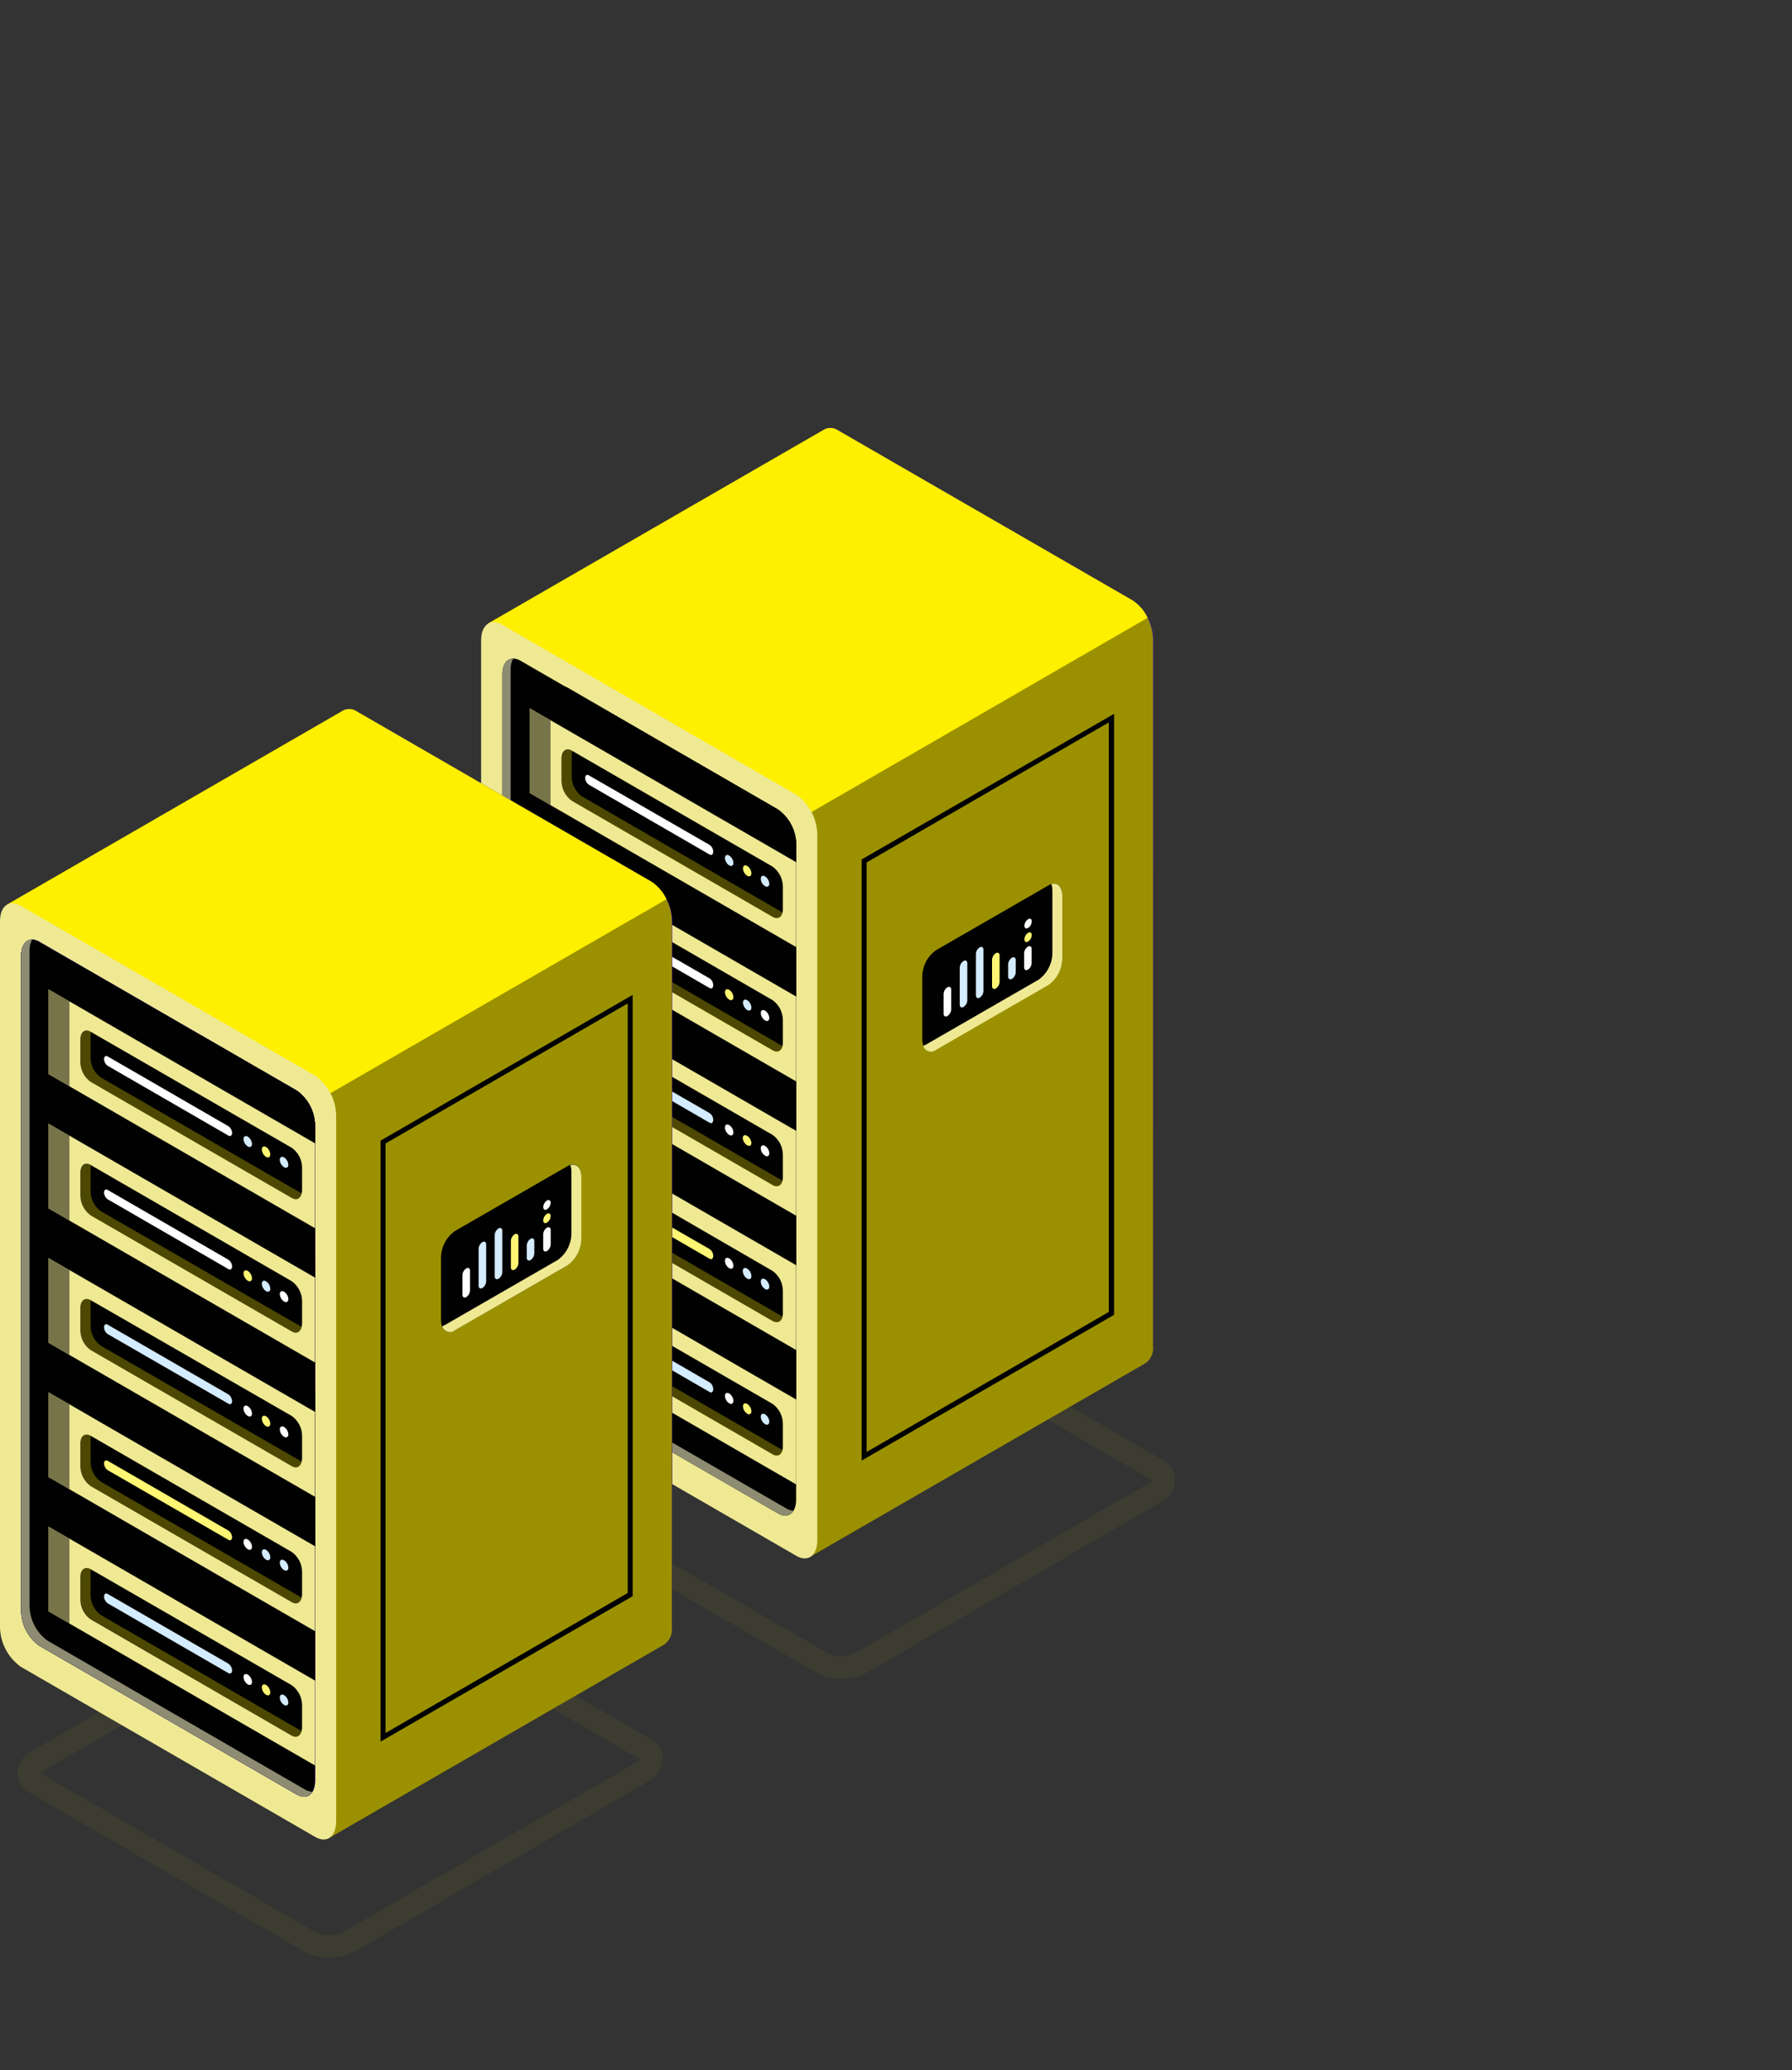 <svg width="155" height="179" viewBox="0 0 155 179" fill="none" xmlns="http://www.w3.org/2000/svg">
<rect x="0" y="0" width="155" height="179" fill="#333333" stroke="none"/>
<path d="M72.682 145.16C71.995 145.173 71.315 145.009 70.709 144.684L46.875 130.907C46.561 130.747 46.295 130.506 46.107 130.208C45.918 129.91 45.813 129.566 45.803 129.214C45.829 128.799 45.965 128.4 46.197 128.056C46.429 127.712 46.748 127.436 47.122 127.256L72.361 112.624C73.024 112.246 73.769 112.036 74.532 112.011C75.294 111.986 76.051 112.147 76.738 112.48L100.577 126.257C100.895 126.42 101.163 126.666 101.352 126.969C101.541 127.273 101.644 127.622 101.65 127.979C101.623 128.393 101.486 128.791 101.255 129.134C101.023 129.477 100.704 129.752 100.33 129.931L75.091 144.569C74.352 144.97 73.523 145.173 72.682 145.16V145.16ZM71.684 143.002C72.076 143.159 72.498 143.228 72.919 143.203C73.34 143.178 73.751 143.061 74.122 142.859L99.367 128.255C99.483 128.191 99.59 128.109 99.682 128.014L99.613 127.968L75.78 114.191C75.39 114.031 74.969 113.96 74.548 113.984C74.127 114.008 73.717 114.126 73.348 114.329L48.109 128.961C47.99 129.025 47.883 129.108 47.793 129.208L47.862 129.248L71.684 143.002Z" fill="#565328" fill-opacity="0.3"/>
<path d="M97.973 117.76L72.487 103.013C71.939 102.62 71.491 102.103 71.179 101.505C70.868 100.907 70.701 100.243 70.692 99.569V38.571C70.692 37.251 71.495 36.642 72.487 37.216L97.973 51.923C98.52 52.317 98.967 52.833 99.278 53.432C99.589 54.03 99.755 54.693 99.763 55.367V116.4C99.763 117.726 98.96 118.334 97.973 117.76Z" fill="url(#paint0_linear_347_1693)"/>
<path d="M97.973 51.923L72.487 37.216C72.322 37.099 72.129 37.028 71.927 37.01C71.726 36.992 71.523 37.028 71.34 37.113V37.113L42.229 53.909L43.594 58.99L70.13 134.585L99.109 117.858L99.16 117.829C99.369 117.657 99.53 117.436 99.631 117.185C99.731 116.934 99.766 116.662 99.734 116.394V55.367C99.73 54.696 99.568 54.034 99.262 53.436C98.957 52.838 98.515 52.32 97.973 51.923Z" fill="#9B9100"/>
<path d="M97.973 51.923L72.487 37.216C72.322 37.099 72.129 37.028 71.928 37.01C71.726 36.992 71.523 37.028 71.34 37.113V37.113L42.229 53.909L43.594 58.99L50.897 79.781L52.267 80.574L99.263 53.422C98.982 52.811 98.535 52.292 97.973 51.923V51.923Z" fill="#FFEF00"/>
<path d="M68.897 134.545L43.411 119.821C42.863 119.428 42.415 118.911 42.103 118.313C41.791 117.715 41.624 117.051 41.615 116.377V55.367C41.615 54.047 42.419 53.439 43.411 54.007L68.897 68.737C69.445 69.129 69.894 69.645 70.206 70.244C70.518 70.842 70.685 71.506 70.692 72.181V133.185C70.692 134.511 69.889 135.113 68.897 134.545Z" fill="#EFE994"/>
<path d="M67.296 130.871L45.017 117.995C44.539 117.654 44.148 117.204 43.875 116.684C43.602 116.164 43.455 115.587 43.445 114.999V58.318C43.445 57.17 44.151 56.63 45.017 57.13L67.296 70C67.773 70.343 68.163 70.793 68.435 71.315C68.707 71.836 68.853 72.414 68.862 73.002V129.683C68.862 130.837 68.162 131.371 67.296 130.871Z" fill="url(#paint1_linear_347_1693)"/>
<path d="M67.296 130.871L45.017 117.995C44.539 117.654 44.148 117.204 43.875 116.684C43.602 116.164 43.455 115.587 43.445 114.999V58.318C43.445 57.17 44.151 56.63 45.017 57.13L67.296 70C67.773 70.343 68.163 70.793 68.435 71.315C68.707 71.836 68.853 72.414 68.862 73.002V129.683C68.862 130.837 68.162 131.371 67.296 130.871Z" fill="url(#paint2_linear_347_1693)"/>
<path d="M67.296 130.871L45.017 117.995C44.539 117.654 44.148 117.204 43.875 116.684C43.602 116.164 43.455 115.587 43.445 114.999V58.318C43.445 57.17 44.151 56.63 45.017 57.13L67.296 70C67.773 70.343 68.163 70.793 68.435 71.315C68.707 71.836 68.853 72.414 68.862 73.002V129.683C68.862 130.837 68.162 131.371 67.296 130.871Z" fill="#010101"/>
<path d="M68.019 130.441L45.74 117.571C45.262 117.228 44.871 116.778 44.598 116.256C44.325 115.735 44.178 115.157 44.168 114.568V57.888C44.157 57.558 44.235 57.231 44.392 56.94C43.818 56.94 43.44 57.451 43.44 58.318V114.999C43.449 115.587 43.597 116.164 43.87 116.684C44.143 117.205 44.534 117.654 45.011 117.996L67.29 130.871C67.392 130.951 67.509 131.008 67.634 131.04C67.759 131.071 67.889 131.075 68.016 131.052C68.142 131.03 68.263 130.98 68.369 130.907C68.476 130.835 68.566 130.74 68.633 130.63C68.415 130.62 68.204 130.555 68.019 130.441Z" fill="#8D8C72"/>
<path d="M67.296 104.844L59.013 100.062L45.82 107.691L68.874 121.015V107.846C68.864 107.257 68.716 106.679 68.442 106.157C68.168 105.636 67.775 105.186 67.296 104.844V104.844Z" fill="#010101"/>
<path d="M67.296 93.254L59.013 88.472L45.82 96.102L68.874 109.419V96.234C68.861 95.648 68.712 95.074 68.438 94.557C68.164 94.04 67.773 93.593 67.296 93.254V93.254Z" fill="#010101"/>
<path d="M67.296 81.618L59.013 76.831L45.82 84.46L68.874 97.783V84.644C68.868 84.05 68.722 83.467 68.448 82.941C68.174 82.415 67.779 81.962 67.296 81.618V81.618Z" fill="#010101"/>
<path d="M67.296 70L59.013 65.218L45.82 72.847L68.874 86.171V73.002C68.865 72.413 68.717 71.834 68.443 71.312C68.169 70.791 67.776 70.341 67.296 70V70Z" fill="#010101"/>
<path d="M67.296 70L48.964 59.386L45.809 61.211L68.862 74.529V72.979C68.851 72.395 68.703 71.821 68.431 71.304C68.16 70.787 67.771 70.34 67.296 70V70Z" fill="#010101"/>
<path d="M68.862 74.552L45.809 61.234V68.576L68.862 81.894V74.552Z" fill="#EFE994"/>
<path d="M68.862 86.17L45.809 72.847V80.189L68.862 93.512V86.17Z" fill="#EFE994"/>
<path d="M68.862 97.784L45.809 84.466V91.802L68.862 105.125V97.784Z" fill="#EFE994"/>
<path d="M68.862 109.402L45.809 96.079V103.421L68.862 116.738V109.402Z" fill="#EFE994"/>
<path d="M68.862 121.015L45.809 107.691V115.033L68.862 128.357V121.015Z" fill="#EFE994"/>
<path d="M66.831 79.282L49.462 69.248C49.19 69.051 48.967 68.792 48.812 68.493C48.658 68.194 48.576 67.862 48.573 67.526V65.58C48.573 64.925 48.975 64.627 49.462 64.908L66.831 74.942C67.103 75.14 67.325 75.399 67.479 75.698C67.632 75.997 67.713 76.328 67.715 76.664V78.633C67.715 79.265 67.319 79.563 66.831 79.282Z" fill="#010101"/>
<path opacity="0.3" d="M50.34 68.869C50.067 68.672 49.844 68.414 49.689 68.115C49.535 67.815 49.453 67.484 49.451 67.147V65.207C49.453 65.112 49.465 65.018 49.486 64.925V64.925C48.998 64.644 48.596 64.925 48.596 65.597V67.566C48.599 67.903 48.681 68.234 48.836 68.533C48.99 68.832 49.213 69.091 49.486 69.288L66.855 79.322C66.933 79.375 67.025 79.407 67.119 79.413C67.214 79.419 67.308 79.4 67.393 79.357C67.478 79.314 67.55 79.249 67.601 79.17C67.653 79.09 67.682 78.998 67.686 78.903L50.34 68.869Z" fill="#FFEF00"/>
<path d="M61.376 73.892L50.931 67.853C50.839 67.787 50.762 67.701 50.708 67.602C50.653 67.503 50.621 67.392 50.615 67.279V67.279C50.615 67.049 50.759 66.94 50.931 67.043L61.376 73.059C61.47 73.124 61.547 73.21 61.602 73.309C61.656 73.409 61.687 73.52 61.692 73.633V73.633C61.692 73.886 61.554 73.989 61.376 73.892Z" fill="white"/>
<path d="M66.831 90.82L49.462 80.786C49.188 80.59 48.965 80.332 48.81 80.032C48.655 79.733 48.574 79.401 48.573 79.064V77.124C48.573 76.469 48.975 76.171 49.462 76.452L66.831 86.486C67.103 86.684 67.325 86.942 67.479 87.242C67.632 87.541 67.713 87.872 67.715 88.208V90.172C67.715 90.803 67.319 91.107 66.831 90.82Z" fill="#010101"/>
<path opacity="0.3" d="M50.34 80.413C50.067 80.216 49.844 79.958 49.689 79.659C49.535 79.359 49.453 79.028 49.451 78.691V76.751C49.453 76.654 49.464 76.558 49.486 76.464V76.464C48.998 76.182 48.596 76.464 48.596 77.135V79.104C48.597 79.441 48.679 79.773 48.833 80.073C48.988 80.372 49.211 80.63 49.486 80.826L66.855 90.861C66.93 90.921 67.021 90.959 67.117 90.971C67.213 90.983 67.311 90.968 67.399 90.928C67.487 90.889 67.562 90.825 67.617 90.746C67.672 90.666 67.704 90.573 67.709 90.476L50.34 80.413Z" fill="#FFEF00"/>
<path d="M61.376 85.436L50.931 79.397C50.839 79.331 50.763 79.245 50.708 79.146C50.653 79.046 50.622 78.936 50.615 78.823V78.823C50.615 78.593 50.759 78.484 50.931 78.588L61.376 84.603C61.471 84.668 61.548 84.753 61.603 84.853C61.658 84.952 61.688 85.064 61.692 85.177V85.177C61.692 85.43 61.554 85.533 61.376 85.436Z" fill="white"/>
<path d="M66.831 102.473L49.462 92.439C49.189 92.243 48.966 91.984 48.811 91.685C48.657 91.386 48.575 91.054 48.573 90.717V88.777C48.573 88.122 48.975 87.818 49.462 88.105L66.831 98.139C67.104 98.336 67.326 98.595 67.48 98.894C67.633 99.194 67.714 99.525 67.715 99.862V101.825C67.715 102.439 67.319 102.755 66.831 102.473Z" fill="#010101"/>
<path opacity="0.3" d="M50.34 92.06C50.066 91.864 49.843 91.606 49.688 91.307C49.533 91.007 49.452 90.675 49.451 90.338V88.398C49.453 88.303 49.465 88.209 49.486 88.117V88.117C48.998 87.829 48.596 88.117 48.596 88.788V90.751C48.598 91.088 48.68 91.42 48.834 91.719C48.989 92.019 49.212 92.277 49.486 92.474L66.855 102.508C66.931 102.566 67.022 102.602 67.118 102.613C67.214 102.624 67.311 102.608 67.398 102.568C67.486 102.528 67.561 102.465 67.616 102.386C67.671 102.306 67.703 102.214 67.709 102.117L50.34 92.06Z" fill="#FFEF00"/>
<path d="M61.376 97.083L50.931 91.044C50.838 90.979 50.761 90.894 50.706 90.794C50.652 90.695 50.62 90.584 50.615 90.47V90.47C50.615 90.241 50.759 90.137 50.931 90.235L61.376 96.251C61.47 96.316 61.547 96.401 61.602 96.501C61.656 96.6 61.687 96.711 61.692 96.825V96.825C61.692 97.077 61.554 97.186 61.376 97.083Z" fill="#D4ECFF"/>
<path d="M66.831 114.23L49.462 104.196C49.188 104 48.965 103.741 48.81 103.442C48.655 103.142 48.574 102.81 48.573 102.473V100.504C48.573 99.85 48.975 99.552 49.462 99.833L66.831 109.902C67.104 110.098 67.326 110.357 67.48 110.656C67.633 110.956 67.714 111.287 67.715 111.624V113.587C67.715 114.213 67.319 114.494 66.831 114.23Z" fill="#010101"/>
<path opacity="0.3" d="M50.34 103.822C50.067 103.625 49.845 103.367 49.69 103.067C49.536 102.768 49.454 102.437 49.451 102.1V100.143C49.453 100.046 49.464 99.95 49.486 99.856V99.856C48.998 99.575 48.596 99.856 48.596 100.527V102.496C48.597 102.833 48.679 103.165 48.833 103.465C48.988 103.764 49.211 104.023 49.486 104.218L66.855 114.253C66.931 114.313 67.022 114.351 67.118 114.363C67.215 114.375 67.313 114.359 67.401 114.319C67.49 114.279 67.565 114.215 67.619 114.134C67.674 114.054 67.705 113.96 67.709 113.862L50.34 103.822Z" fill="#FFEF00"/>
<path d="M61.376 108.845L50.931 102.806C50.839 102.74 50.763 102.655 50.708 102.555C50.653 102.456 50.622 102.345 50.615 102.232V102.232C50.615 102.003 50.759 101.894 50.931 101.997L61.376 108.007C61.469 108.072 61.546 108.158 61.601 108.257C61.656 108.357 61.687 108.468 61.692 108.581V108.581C61.692 108.839 61.554 108.943 61.376 108.845Z" fill="#FFF673"/>
<path d="M66.831 125.757L49.462 115.722C49.189 115.526 48.966 115.267 48.811 114.968C48.657 114.669 48.575 114.337 48.573 114V112.037C48.573 111.383 48.975 111.084 49.462 111.365L66.831 121.4C67.104 121.596 67.326 121.855 67.48 122.154C67.633 122.454 67.714 122.785 67.715 123.122V125.085C67.715 125.739 67.319 126.038 66.831 125.757Z" fill="#010101"/>
<path opacity="0.3" d="M50.34 115.349C50.067 115.152 49.845 114.893 49.69 114.594C49.536 114.295 49.454 113.964 49.451 113.627V111.681C49.453 111.586 49.465 111.492 49.486 111.4C48.998 111.118 48.596 111.4 48.596 112.071V114.035C48.598 114.371 48.68 114.703 48.834 115.002C48.989 115.302 49.212 115.56 49.486 115.757L66.855 125.791C66.931 125.849 67.022 125.886 67.118 125.896C67.214 125.907 67.311 125.891 67.398 125.851C67.486 125.811 67.561 125.748 67.616 125.669C67.671 125.59 67.703 125.497 67.709 125.401L50.34 115.349Z" fill="#FFEF00"/>
<path d="M61.376 120.366L50.931 114.333C50.835 114.264 50.757 114.173 50.702 114.069C50.648 113.964 50.618 113.848 50.615 113.73V113.73C50.615 113.501 50.759 113.397 50.931 113.495L61.376 119.534C61.469 119.599 61.546 119.685 61.601 119.784C61.656 119.884 61.687 119.994 61.692 120.108V120.108C61.692 120.36 61.554 120.47 61.376 120.366Z" fill="#D4ECFF"/>
<path opacity="0.5" d="M45.809 61.234L47.621 62.285V69.621L45.809 68.576V61.234Z" fill="#010101"/>
<path opacity="0.5" d="M45.809 72.847L47.621 73.897V81.239L45.809 80.189V72.847Z" fill="#010101"/>
<path opacity="0.5" d="M45.809 84.466L47.621 85.51V92.852L45.809 91.802V84.466Z" fill="#010101"/>
<path opacity="0.5" d="M45.809 96.079L47.621 97.129V104.465L45.809 103.421V96.079Z" fill="#010101"/>
<path opacity="0.5" d="M45.809 107.691L47.621 108.742V116.084L45.809 115.033V107.691Z" fill="#010101"/>
<path d="M63.436 74.615C63.436 74.85 63.275 74.948 63.069 74.828C62.962 74.757 62.873 74.663 62.809 74.553C62.746 74.442 62.709 74.318 62.702 74.19C62.702 73.955 62.868 73.863 63.069 73.978C63.176 74.047 63.265 74.142 63.329 74.252C63.393 74.363 63.429 74.487 63.436 74.615V74.615Z" fill="#D4ECFF"/>
<path d="M64.996 75.516C64.996 75.752 64.83 75.844 64.629 75.729C64.522 75.659 64.433 75.565 64.369 75.454C64.306 75.343 64.269 75.219 64.262 75.091C64.262 74.856 64.428 74.764 64.629 74.879C64.736 74.949 64.825 75.043 64.888 75.154C64.952 75.265 64.989 75.389 64.996 75.516V75.516Z" fill="#FFF673"/>
<path d="M66.539 76.418C66.539 76.653 66.373 76.745 66.172 76.63C66.065 76.56 65.976 76.466 65.912 76.356C65.848 76.245 65.811 76.12 65.805 75.993C65.805 75.757 65.965 75.66 66.172 75.78C66.279 75.85 66.368 75.944 66.431 76.055C66.495 76.166 66.532 76.29 66.539 76.418V76.418Z" fill="#D4ECFF"/>
<path d="M63.436 86.222C63.436 86.458 63.275 86.555 63.069 86.435C62.962 86.365 62.873 86.27 62.809 86.16C62.746 86.049 62.709 85.925 62.702 85.797C62.702 85.568 62.868 85.47 63.069 85.585C63.176 85.655 63.264 85.749 63.328 85.86C63.392 85.971 63.429 86.095 63.436 86.222V86.222Z" fill="#FFF673"/>
<path d="M64.996 87.124C64.996 87.359 64.83 87.456 64.629 87.336C64.522 87.266 64.433 87.172 64.369 87.061C64.306 86.95 64.269 86.826 64.262 86.699C64.262 86.463 64.428 86.371 64.629 86.486C64.735 86.557 64.824 86.651 64.888 86.761C64.951 86.872 64.989 86.996 64.996 87.124V87.124Z" fill="#D4ECFF"/>
<path d="M66.539 88.025C66.539 88.26 66.373 88.358 66.172 88.237C66.064 88.168 65.974 88.074 65.91 87.963C65.847 87.853 65.81 87.728 65.805 87.6C65.805 87.365 65.965 87.273 66.172 87.388C66.278 87.458 66.367 87.552 66.431 87.663C66.494 87.773 66.531 87.897 66.539 88.025V88.025Z" fill="white"/>
<path d="M63.436 97.921C63.436 98.157 63.275 98.248 63.069 98.134C62.962 98.064 62.873 97.969 62.809 97.859C62.746 97.748 62.709 97.624 62.702 97.496C62.702 97.261 62.868 97.169 63.069 97.284C63.177 97.353 63.266 97.447 63.33 97.558C63.394 97.669 63.43 97.793 63.436 97.921Z" fill="white"/>
<path d="M64.996 98.822C64.996 99.058 64.829 99.15 64.629 99.035C64.522 98.969 64.432 98.879 64.365 98.772C64.299 98.666 64.257 98.546 64.244 98.421C64.244 98.185 64.411 98.088 64.612 98.208C64.719 98.274 64.809 98.364 64.876 98.47C64.942 98.577 64.983 98.697 64.996 98.822V98.822Z" fill="#FFF673"/>
<path d="M66.539 99.724C66.539 99.959 66.373 100.051 66.172 99.936C66.065 99.866 65.976 99.772 65.912 99.662C65.848 99.551 65.811 99.427 65.805 99.299C65.805 99.064 65.965 98.966 66.172 99.087C66.279 99.156 66.368 99.251 66.431 99.361C66.495 99.472 66.532 99.596 66.539 99.724V99.724Z" fill="white"/>
<path d="M63.436 109.448C63.436 109.683 63.275 109.775 63.069 109.66C62.962 109.59 62.873 109.496 62.809 109.386C62.746 109.275 62.709 109.151 62.702 109.023C62.702 108.788 62.868 108.696 63.069 108.811C63.177 108.88 63.266 108.974 63.33 109.084C63.394 109.195 63.43 109.32 63.436 109.448Z" fill="white"/>
<path d="M64.996 110.349C64.996 110.585 64.829 110.676 64.629 110.562C64.516 110.491 64.422 110.394 64.355 110.279C64.288 110.164 64.25 110.035 64.244 109.902C64.244 109.666 64.411 109.569 64.612 109.689C64.725 109.759 64.819 109.856 64.886 109.971C64.953 110.086 64.99 110.216 64.996 110.349V110.349Z" fill="#D4ECFF"/>
<path d="M66.539 111.251C66.539 111.486 66.373 111.578 66.172 111.463C66.065 111.393 65.976 111.299 65.912 111.188C65.848 111.078 65.811 110.953 65.805 110.826C65.805 110.59 65.965 110.493 66.172 110.613C66.279 110.683 66.368 110.777 66.431 110.888C66.495 110.999 66.532 111.123 66.539 111.251V111.251Z" fill="#D4ECFF"/>
<path d="M63.436 121.13C63.436 121.365 63.275 121.463 63.069 121.342C62.962 121.272 62.873 121.178 62.809 121.067C62.746 120.957 62.709 120.832 62.702 120.705C62.702 120.47 62.868 120.378 63.069 120.493C63.176 120.562 63.265 120.656 63.329 120.767C63.393 120.878 63.429 121.002 63.436 121.13V121.13Z" fill="white"/>
<path d="M64.996 122.031C64.996 122.266 64.83 122.364 64.629 122.243C64.522 122.173 64.433 122.079 64.369 121.969C64.306 121.858 64.269 121.734 64.262 121.606C64.262 121.371 64.428 121.279 64.629 121.394C64.735 121.464 64.824 121.558 64.888 121.669C64.951 121.78 64.989 121.903 64.996 122.031V122.031Z" fill="#FFF673"/>
<path d="M66.539 122.932C66.539 123.168 66.373 123.259 66.172 123.145C66.064 123.076 65.974 122.982 65.91 122.871C65.847 122.76 65.81 122.635 65.805 122.507C65.805 122.272 65.965 122.18 66.172 122.295C66.279 122.365 66.368 122.459 66.431 122.57C66.495 122.68 66.532 122.805 66.539 122.932V122.932Z" fill="#D4ECFF"/>
<path d="M74.529 126.296V74.311L74.638 74.253L96.367 61.722V113.69L96.263 113.753L74.529 126.296ZM74.96 74.575V125.55L95.908 113.443V62.468L74.96 74.575Z" fill="#010101"/>
<path d="M90.705 85.103L80.954 90.728C80.3 91.107 79.772 90.728 79.772 89.833V84.431C79.778 83.988 79.888 83.552 80.094 83.159C80.299 82.767 80.593 82.428 80.954 82.169L90.705 76.55C91.353 76.171 91.887 76.55 91.887 77.445V82.841C91.877 83.284 91.766 83.718 91.561 84.111C91.356 84.503 91.063 84.843 90.705 85.103V85.103Z" fill="#010101"/>
<path d="M90.94 76.441C91.001 76.626 91.03 76.82 91.026 77.015V82.411C91.022 82.859 90.913 83.3 90.708 83.699C90.503 84.098 90.207 84.443 89.845 84.707L80.093 90.327C80.019 90.37 79.94 90.404 79.858 90.43C79.888 90.54 79.945 90.641 80.024 90.724C80.103 90.807 80.201 90.869 80.31 90.904C80.418 90.94 80.534 90.947 80.647 90.927C80.759 90.906 80.865 90.858 80.954 90.786L90.705 85.16C91.063 84.9 91.356 84.561 91.561 84.168C91.766 83.776 91.877 83.341 91.887 82.899V77.503C91.887 76.676 91.48 76.274 90.94 76.441Z" fill="#EFE994"/>
<path d="M88.91 81.854C89.088 81.75 89.231 81.854 89.231 82.043V83.272C89.227 83.386 89.196 83.498 89.14 83.598C89.084 83.698 89.005 83.783 88.91 83.846C88.726 83.949 88.583 83.846 88.583 83.662V82.416C88.589 82.303 88.622 82.193 88.678 82.095C88.735 81.998 88.815 81.915 88.91 81.854V81.854Z" fill="white"/>
<path d="M87.527 82.812C87.711 82.709 87.854 82.812 87.854 83.002V84.07C87.85 84.185 87.818 84.297 87.761 84.397C87.704 84.497 87.624 84.582 87.527 84.644C87.35 84.747 87.2 84.644 87.2 84.454V83.381C87.206 83.267 87.239 83.156 87.296 83.057C87.353 82.959 87.432 82.875 87.527 82.812V82.812Z" fill="#D4ECFF"/>
<path d="M86.134 82.422C86.311 82.313 86.461 82.422 86.461 82.606V84.902C86.456 85.017 86.423 85.129 86.366 85.229C86.309 85.328 86.23 85.413 86.134 85.476C85.956 85.585 85.807 85.476 85.807 85.292V82.996C85.812 82.881 85.844 82.769 85.901 82.67C85.958 82.57 86.037 82.485 86.134 82.422V82.422Z" fill="#FFF673"/>
<path d="M84.74 81.917C84.917 81.808 85.061 81.917 85.061 82.101V85.694C85.057 85.809 85.026 85.92 84.97 86.02C84.914 86.12 84.835 86.205 84.74 86.268C84.556 86.372 84.413 86.268 84.413 86.079V82.48C84.418 82.367 84.451 82.257 84.508 82.159C84.565 82.061 84.644 81.978 84.74 81.917Z" fill="#D4ECFF"/>
<path d="M83.34 83.099C83.523 82.99 83.667 83.099 83.667 83.283V86.498C83.663 86.613 83.631 86.725 83.574 86.825C83.517 86.925 83.437 87.01 83.34 87.072C83.162 87.181 83.013 87.072 83.013 86.888V83.673C83.018 83.559 83.05 83.447 83.107 83.347C83.164 83.247 83.244 83.162 83.34 83.099V83.099Z" fill="#D4ECFF"/>
<path d="M81.946 85.373C82.124 85.269 82.273 85.373 82.273 85.562V87.284C82.268 87.399 82.236 87.511 82.179 87.611C82.122 87.71 82.042 87.795 81.946 87.858C81.763 87.962 81.619 87.858 81.619 87.669V85.947C81.623 85.832 81.655 85.719 81.712 85.619C81.769 85.519 81.849 85.435 81.946 85.373V85.373Z" fill="white"/>
<path d="M88.606 81.234C88.606 81.435 88.749 81.521 88.927 81.418C89.022 81.354 89.099 81.268 89.154 81.169C89.209 81.069 89.239 80.957 89.243 80.844C89.243 80.642 89.099 80.556 88.927 80.66C88.831 80.722 88.752 80.807 88.696 80.907C88.64 81.007 88.609 81.119 88.606 81.234V81.234Z" fill="#FFF673"/>
<path d="M88.606 80.051C88.606 80.258 88.749 80.338 88.927 80.241C89.021 80.176 89.098 80.091 89.153 79.991C89.208 79.891 89.239 79.78 89.243 79.667C89.243 79.46 89.099 79.38 88.927 79.483C88.832 79.544 88.752 79.628 88.696 79.727C88.64 79.826 88.609 79.938 88.606 80.051V80.051Z" fill="white"/>
<path d="M28.382 169.286C27.695 169.299 27.015 169.135 26.409 168.81L2.575 155.033C2.261 154.873 1.995 154.631 1.807 154.333C1.618 154.035 1.513 153.692 1.503 153.339C1.529 152.925 1.665 152.526 1.897 152.181C2.129 151.837 2.448 151.561 2.822 151.382L28.061 136.749C28.724 136.372 29.469 136.162 30.232 136.137C30.994 136.112 31.751 136.273 32.438 136.606L56.277 150.383C56.595 150.546 56.863 150.792 57.052 151.095C57.241 151.398 57.344 151.748 57.349 152.105C57.323 152.518 57.186 152.917 56.955 153.26C56.723 153.603 56.404 153.878 56.03 154.057L30.791 168.695C30.052 169.095 29.223 169.299 28.382 169.286V169.286ZM27.384 167.128C27.776 167.285 28.198 167.353 28.619 167.329C29.04 167.304 29.451 167.186 29.822 166.984L55.066 152.381C55.183 152.316 55.289 152.235 55.382 152.14L55.313 152.094L31.48 138.317C31.09 138.157 30.669 138.086 30.248 138.11C29.827 138.134 29.417 138.251 29.047 138.454L3.809 153.087C3.69 153.15 3.583 153.234 3.493 153.334L3.562 153.374L27.384 167.128Z" fill="#565328" fill-opacity="0.3"/>
<path d="M56.351 142.048L30.866 127.341C30.319 126.947 29.872 126.43 29.562 125.832C29.251 125.234 29.085 124.571 29.076 123.897V62.876C29.076 61.556 29.879 60.947 30.866 61.521L56.351 76.245C56.9 76.638 57.348 77.155 57.66 77.753C57.972 78.351 58.139 79.015 58.147 79.69V140.71C58.147 142.048 57.361 142.622 56.351 142.048Z" fill="url(#paint3_linear_347_1693)"/>
<path d="M56.352 76.245L30.866 61.521C30.701 61.404 30.508 61.333 30.306 61.315C30.105 61.297 29.902 61.332 29.719 61.418L0.614 78.22L1.985 83.295L28.514 158.907L57.493 142.18L57.545 142.145C57.752 141.974 57.912 141.753 58.012 141.503C58.112 141.254 58.149 140.983 58.118 140.716V79.678C58.112 79.008 57.949 78.348 57.642 77.752C57.335 77.156 56.893 76.64 56.352 76.245V76.245Z" fill="#9B9100"/>
<path d="M56.352 76.245L30.866 61.521C30.701 61.404 30.508 61.333 30.306 61.315C30.105 61.297 29.902 61.332 29.719 61.418L0.614 78.22L1.985 83.295L9.281 104.086L10.652 104.879L57.648 77.755C57.368 77.139 56.918 76.615 56.352 76.245V76.245Z" fill="#FFEF00"/>
<path d="M27.281 158.85L1.795 144.126C1.247 143.733 0.799 143.216 0.487 142.618C0.175 142.02 0.008 141.356 0 140.682L0 79.661C0 78.329 0.803 77.755 1.795 78.329L27.281 93.03C27.829 93.423 28.278 93.94 28.59 94.538C28.901 95.136 29.068 95.8 29.076 96.475V157.489C29.076 158.815 28.273 159.424 27.281 158.85Z" fill="#EFE994"/>
<path d="M25.675 155.176L3.396 142.306C2.919 141.963 2.529 141.512 2.257 140.991C1.985 140.47 1.839 139.892 1.83 139.304V82.623C1.83 81.475 2.53 80.935 3.396 81.435L25.675 94.311C26.153 94.652 26.544 95.102 26.817 95.622C27.09 96.142 27.237 96.719 27.247 97.307V153.988C27.247 155.148 26.541 155.676 25.675 155.176Z" fill="url(#paint4_linear_347_1693)"/>
<path d="M25.675 155.176L3.396 142.306C2.919 141.963 2.529 141.512 2.257 140.991C1.985 140.47 1.839 139.892 1.83 139.304V82.623C1.83 81.475 2.53 80.935 3.396 81.435L25.675 94.311C26.153 94.652 26.544 95.102 26.817 95.622C27.09 96.142 27.237 96.719 27.247 97.307V153.988C27.247 155.148 26.541 155.676 25.675 155.176Z" fill="url(#paint5_linear_347_1693)"/>
<path d="M25.675 155.176L3.396 142.306C2.919 141.963 2.529 141.512 2.257 140.991C1.985 140.47 1.839 139.892 1.83 139.304V82.623C1.83 81.475 2.53 80.935 3.396 81.435L25.675 94.311C26.153 94.652 26.544 95.102 26.817 95.622C27.09 96.142 27.237 96.719 27.247 97.307V153.988C27.247 155.148 26.541 155.676 25.675 155.176Z" fill="#010101"/>
<path d="M26.386 154.746L4.124 141.876C3.646 141.533 3.256 141.083 2.984 140.561C2.712 140.04 2.566 139.462 2.558 138.873V82.192C2.546 81.862 2.623 81.535 2.782 81.245C2.208 81.245 1.83 81.756 1.83 82.623V139.304C1.839 139.892 1.985 140.47 2.257 140.991C2.529 141.512 2.919 141.963 3.396 142.306L25.675 155.176C25.776 155.257 25.893 155.315 26.018 155.347C26.143 155.378 26.273 155.383 26.401 155.36C26.528 155.337 26.648 155.288 26.755 155.214C26.861 155.141 26.951 155.046 27.017 154.935C26.794 154.929 26.576 154.864 26.386 154.746V154.746Z" fill="#8D8C72"/>
<path d="M25.675 129.155L17.397 124.367L4.204 131.996L27.246 145.32V132.151C27.237 131.564 27.089 130.986 26.816 130.466C26.543 129.946 26.152 129.496 25.675 129.155V129.155Z" fill="#010101"/>
<path d="M25.675 117.536L17.397 112.772L4.204 120.401L27.264 133.724V120.538C27.253 119.948 27.103 119.369 26.827 118.847C26.551 118.326 26.156 117.877 25.675 117.536V117.536Z" fill="#010101"/>
<path d="M25.675 105.923L17.398 101.136L4.187 108.753L27.246 122.071V108.92C27.237 108.332 27.09 107.755 26.817 107.235C26.544 106.714 26.152 106.265 25.675 105.923Z" fill="#010101"/>
<path d="M25.675 94.31L17.397 89.523L4.204 97.152L27.246 110.475V97.307C27.237 96.719 27.089 96.142 26.816 95.622C26.543 95.101 26.152 94.652 25.675 94.31V94.31Z" fill="#010101"/>
<path d="M25.675 94.31L7.319 83.714L4.187 85.539L27.246 98.863V97.307C27.237 96.719 27.09 96.142 26.817 95.622C26.544 95.101 26.152 94.652 25.675 94.31Z" fill="#010101"/>
<path d="M27.246 98.863L4.187 85.539V92.881L27.246 106.205V98.863Z" fill="#EFE994"/>
<path d="M27.246 110.475L4.187 97.152V104.494L27.246 117.817V110.475Z" fill="#EFE994"/>
<path d="M27.246 122.088L4.187 108.771V116.113L27.246 129.43V122.088Z" fill="#EFE994"/>
<path d="M27.246 133.707L4.187 120.383V127.725L27.246 141.049V133.707Z" fill="#EFE994"/>
<path d="M27.246 145.32L4.187 131.996V139.338L27.246 152.662V145.32Z" fill="#EFE994"/>
<path d="M25.239 103.587L7.847 93.553C7.573 93.357 7.349 93.099 7.194 92.799C7.04 92.5 6.959 92.168 6.958 91.831V89.89C6.958 89.236 7.354 88.932 7.847 89.219L25.239 99.253C25.514 99.448 25.738 99.706 25.893 100.006C26.048 100.305 26.128 100.638 26.128 100.975V102.944C26.099 103.587 25.704 103.868 25.239 103.587Z" fill="#010101"/>
<path opacity="0.3" d="M8.725 93.174C8.45 92.979 8.225 92.721 8.071 92.421C7.916 92.121 7.835 91.789 7.836 91.452V89.511C7.835 89.417 7.846 89.322 7.87 89.23V89.23C7.377 88.943 6.981 89.23 6.981 89.902V91.865C6.982 92.202 7.062 92.534 7.217 92.834C7.372 93.133 7.596 93.392 7.87 93.587L25.239 103.587C25.316 103.645 25.407 103.682 25.503 103.692C25.598 103.703 25.695 103.687 25.783 103.647C25.87 103.607 25.946 103.544 26 103.465C26.055 103.386 26.087 103.293 26.094 103.197L8.725 93.174Z" fill="#FFEF00"/>
<path d="M19.761 98.197L9.31 92.158C9.218 92.092 9.143 92.006 9.089 91.906C9.035 91.807 9.005 91.697 9 91.584V91.584C9 91.354 9.138 91.251 9.31 91.348L19.761 97.387C19.853 97.453 19.93 97.539 19.984 97.638C20.039 97.737 20.07 97.848 20.076 97.961V97.961C20.076 98.191 19.933 98.294 19.761 98.197Z" fill="white"/>
<path d="M25.239 115.131L7.847 105.097C7.573 104.901 7.35 104.642 7.195 104.343C7.041 104.043 6.96 103.712 6.958 103.375V101.411C6.958 100.757 7.354 100.453 7.847 100.74L25.239 110.791C25.513 110.987 25.736 111.246 25.891 111.545C26.045 111.845 26.127 112.176 26.128 112.513V114.482C26.099 115.114 25.704 115.412 25.239 115.131Z" fill="#010101"/>
<path opacity="0.3" d="M8.725 104.735C8.45 104.539 8.226 104.281 8.072 103.982C7.917 103.682 7.836 103.35 7.836 103.013V101.05C7.835 100.955 7.846 100.86 7.87 100.768V100.768C7.377 100.481 6.981 100.768 6.981 101.44V103.403C6.982 103.74 7.064 104.072 7.218 104.371C7.373 104.671 7.596 104.929 7.87 105.125L25.239 115.131C25.316 115.189 25.407 115.226 25.503 115.236C25.598 115.247 25.695 115.231 25.783 115.191C25.87 115.151 25.946 115.088 26 115.009C26.055 114.929 26.087 114.837 26.094 114.741L8.725 104.735Z" fill="#FFEF00"/>
<path d="M19.761 109.741L9.31 103.702C9.218 103.636 9.143 103.55 9.089 103.45C9.035 103.351 9.005 103.241 9 103.128V103.128C9 102.898 9.138 102.795 9.31 102.892L19.761 108.931C19.853 108.997 19.93 109.083 19.984 109.182C20.039 109.281 20.07 109.392 20.076 109.505V109.505C20.076 109.735 19.933 109.838 19.761 109.741Z" fill="white"/>
<path d="M25.239 126.778L7.847 116.744C7.578 116.554 7.358 116.303 7.203 116.012C7.049 115.721 6.965 115.397 6.958 115.068V113.099C6.958 112.445 7.354 112.146 7.847 112.427L25.239 122.444C25.514 122.64 25.737 122.898 25.892 123.198C26.047 123.497 26.128 123.829 26.128 124.166V126.13C26.099 126.761 25.704 127.065 25.239 126.778Z" fill="#010101"/>
<path opacity="0.3" d="M8.725 116.371C8.451 116.175 8.228 115.916 8.073 115.617C7.918 115.318 7.837 114.986 7.836 114.649V112.686C7.834 112.589 7.846 112.492 7.87 112.398V112.398C7.377 112.117 6.981 112.398 6.981 113.07V115.068C6.985 115.4 7.068 115.727 7.222 116.021C7.377 116.316 7.599 116.569 7.87 116.761L25.239 126.778C25.315 126.839 25.407 126.877 25.503 126.888C25.599 126.9 25.697 126.885 25.786 126.845C25.874 126.804 25.95 126.74 26.004 126.66C26.058 126.579 26.089 126.485 26.094 126.388L8.725 116.371Z" fill="#FFEF00"/>
<path d="M19.761 121.382L9.31 115.355C9.218 115.289 9.143 115.203 9.089 115.103C9.036 115.004 9.005 114.894 9 114.781V114.781C9 114.551 9.138 114.442 9.31 114.545L19.761 120.579C19.853 120.645 19.929 120.73 19.984 120.83C20.038 120.929 20.07 121.04 20.076 121.153C20.076 121.382 19.933 121.491 19.761 121.382Z" fill="#D4ECFF"/>
<path d="M25.239 138.54L7.847 128.506C7.573 128.31 7.35 128.052 7.195 127.752C7.041 127.453 6.96 127.121 6.958 126.784V124.826C6.958 124.172 7.354 123.874 7.847 124.155L25.239 134.201C25.513 134.397 25.736 134.655 25.891 134.955C26.045 135.254 26.127 135.586 26.128 135.923V137.892C26.099 138.523 25.704 138.822 25.239 138.54Z" fill="#010101"/>
<path opacity="0.3" d="M8.725 128.127C8.45 127.932 8.226 127.674 8.072 127.374C7.917 127.074 7.836 126.742 7.836 126.405V124.442C7.835 124.347 7.846 124.253 7.87 124.161V124.161C7.377 123.879 6.981 124.161 6.981 124.832V126.801C6.982 127.138 7.064 127.47 7.218 127.769C7.373 128.069 7.596 128.327 7.87 128.523L25.239 138.54C25.316 138.599 25.407 138.635 25.503 138.646C25.598 138.656 25.695 138.641 25.783 138.601C25.87 138.561 25.946 138.498 26 138.418C26.055 138.339 26.087 138.246 26.094 138.15L8.725 128.127Z" fill="#FFEF00"/>
<path d="M19.761 133.15L9.31 127.123C9.218 127.057 9.143 126.971 9.089 126.871C9.035 126.772 9.005 126.662 9 126.549V126.549C9 126.319 9.138 126.216 9.31 126.313L19.761 132.352C19.853 132.418 19.93 132.504 19.984 132.603C20.039 132.702 20.07 132.813 20.076 132.926V132.926C20.076 133.144 19.933 133.248 19.761 133.15Z" fill="#FFF673"/>
<path d="M25.239 150.084L7.847 140.027C7.576 139.835 7.354 139.582 7.199 139.287C7.045 138.993 6.962 138.666 6.958 138.334V136.365C6.958 135.71 7.354 135.412 7.847 135.693L25.239 145.727C25.514 145.923 25.737 146.181 25.892 146.481C26.047 146.78 26.128 147.112 26.128 147.45V149.413C26.099 150.044 25.704 150.348 25.239 150.084Z" fill="#010101"/>
<path opacity="0.3" d="M8.725 139.654C8.451 139.458 8.228 139.199 8.073 138.9C7.918 138.601 7.837 138.269 7.836 137.932V135.969C7.834 135.872 7.846 135.775 7.87 135.682V135.682C7.377 135.4 6.981 135.682 6.981 136.353V138.322C6.985 138.655 7.068 138.981 7.222 139.276C7.377 139.57 7.599 139.824 7.87 140.016L25.239 150.084C25.315 150.145 25.407 150.183 25.503 150.194C25.599 150.206 25.697 150.191 25.786 150.151C25.874 150.11 25.95 150.046 26.004 149.966C26.058 149.885 26.089 149.791 26.094 149.694L8.725 139.654Z" fill="#FFEF00"/>
<path d="M19.761 144.677L9.31 138.638C9.218 138.572 9.143 138.486 9.089 138.386C9.036 138.287 9.005 138.177 9 138.064V138.064C9 137.834 9.138 137.725 9.31 137.829L19.761 143.862C19.853 143.928 19.929 144.014 19.984 144.113C20.038 144.212 20.07 144.323 20.076 144.436V144.436C20.076 144.671 19.933 144.775 19.761 144.677Z" fill="#D4ECFF"/>
<path opacity="0.5" d="M4.187 85.539L6.006 86.59V93.932L4.187 92.881V85.539Z" fill="#010101"/>
<path opacity="0.5" d="M4.187 97.152L6.006 98.202V105.544L4.187 104.494V97.152Z" fill="#010101"/>
<path opacity="0.5" d="M4.187 108.771L6.006 109.821V117.157L4.187 116.113V108.771Z" fill="#010101"/>
<path opacity="0.5" d="M4.187 120.383L6.006 121.434V128.776L4.187 127.725V120.383Z" fill="#010101"/>
<path opacity="0.5" d="M4.187 131.996L6.006 133.047V140.389L4.187 139.338V131.996Z" fill="#010101"/>
<path d="M21.797 98.92C21.797 99.155 21.631 99.253 21.43 99.132C21.323 99.062 21.234 98.968 21.17 98.858C21.107 98.747 21.07 98.623 21.063 98.495C21.063 98.266 21.229 98.168 21.43 98.283C21.536 98.354 21.624 98.448 21.688 98.559C21.751 98.669 21.789 98.793 21.797 98.92V98.92Z" fill="#D4ECFF"/>
<path d="M23.38 99.821C23.38 100.057 23.214 100.154 23.013 100.034C22.905 99.965 22.816 99.871 22.752 99.76C22.688 99.649 22.652 99.524 22.646 99.396C22.646 99.161 22.807 99.069 23.013 99.184C23.12 99.254 23.208 99.349 23.272 99.459C23.336 99.57 23.373 99.694 23.38 99.821Z" fill="#FFF673"/>
<path d="M24.941 100.717C24.941 100.952 24.774 101.05 24.568 100.929C24.461 100.859 24.372 100.765 24.308 100.654C24.245 100.544 24.208 100.42 24.201 100.292C24.201 100.057 24.367 99.965 24.568 100.08C24.676 100.149 24.766 100.243 24.83 100.353C24.895 100.464 24.933 100.589 24.941 100.717V100.717Z" fill="#D4ECFF"/>
<path d="M21.797 110.533C21.797 110.768 21.631 110.86 21.43 110.745C21.323 110.675 21.235 110.581 21.171 110.47C21.107 110.36 21.07 110.236 21.063 110.108C21.063 109.873 21.229 109.775 21.43 109.896C21.537 109.966 21.625 110.06 21.689 110.171C21.753 110.281 21.79 110.405 21.797 110.533V110.533Z" fill="#FFF673"/>
<path d="M23.38 111.434C23.38 111.664 23.214 111.761 23.013 111.647C22.906 111.577 22.817 111.482 22.754 111.372C22.69 111.261 22.653 111.137 22.646 111.009C22.646 110.774 22.807 110.676 23.013 110.797C23.12 110.867 23.209 110.961 23.273 111.072C23.336 111.182 23.373 111.307 23.38 111.434V111.434Z" fill="#D4ECFF"/>
<path d="M24.941 112.33C24.941 112.565 24.774 112.663 24.568 112.542C24.461 112.472 24.372 112.378 24.308 112.267C24.245 112.157 24.208 112.032 24.201 111.905C24.201 111.675 24.367 111.578 24.568 111.692C24.675 111.762 24.765 111.856 24.83 111.967C24.895 112.077 24.933 112.202 24.941 112.33V112.33Z" fill="white"/>
<path d="M21.797 122.226C21.797 122.461 21.631 122.559 21.43 122.438C21.323 122.368 21.234 122.274 21.17 122.164C21.107 122.053 21.07 121.929 21.063 121.801C21.063 121.566 21.229 121.474 21.43 121.589C21.536 121.659 21.625 121.753 21.689 121.864C21.752 121.975 21.79 122.099 21.797 122.226V122.226Z" fill="white"/>
<path d="M23.38 123.104C23.38 123.34 23.214 123.437 23.013 123.317C22.905 123.248 22.816 123.154 22.752 123.043C22.688 122.932 22.652 122.808 22.646 122.68C22.646 122.444 22.807 122.352 23.013 122.467C23.12 122.538 23.208 122.632 23.272 122.742C23.336 122.853 23.373 122.977 23.38 123.104V123.104Z" fill="#FFF673"/>
<path d="M24.941 124.029C24.941 124.264 24.774 124.356 24.568 124.241C24.461 124.171 24.372 124.077 24.308 123.966C24.245 123.856 24.208 123.732 24.201 123.604C24.201 123.369 24.367 123.277 24.568 123.392C24.676 123.46 24.767 123.554 24.832 123.665C24.896 123.776 24.934 123.9 24.941 124.029Z" fill="white"/>
<path d="M21.797 133.753C21.797 133.988 21.631 134.086 21.43 133.965C21.323 133.895 21.234 133.801 21.17 133.69C21.107 133.58 21.07 133.456 21.063 133.328C21.063 133.093 21.229 133.001 21.43 133.116C21.536 133.186 21.625 133.28 21.689 133.391C21.752 133.501 21.79 133.625 21.797 133.753V133.753Z" fill="white"/>
<path d="M23.38 134.654C23.38 134.89 23.214 134.987 23.013 134.867C22.905 134.798 22.816 134.704 22.752 134.593C22.688 134.482 22.652 134.357 22.646 134.229C22.646 133.994 22.807 133.902 23.013 134.017C23.12 134.087 23.208 134.182 23.272 134.292C23.336 134.403 23.373 134.527 23.38 134.654V134.654Z" fill="#D4ECFF"/>
<path d="M24.941 135.555C24.941 135.791 24.774 135.882 24.568 135.768C24.461 135.698 24.372 135.604 24.308 135.493C24.245 135.382 24.208 135.258 24.201 135.13C24.201 134.895 24.367 134.803 24.568 134.918C24.676 134.987 24.767 135.08 24.832 135.191C24.896 135.302 24.934 135.427 24.941 135.555Z" fill="#D4ECFF"/>
<path d="M21.797 145.44C21.797 145.67 21.631 145.768 21.43 145.653C21.324 145.582 21.236 145.487 21.172 145.377C21.108 145.266 21.071 145.143 21.063 145.016C21.063 144.78 21.229 144.683 21.43 144.803C21.537 144.873 21.625 144.967 21.689 145.078C21.753 145.189 21.79 145.313 21.797 145.44V145.44Z" fill="white"/>
<path d="M23.38 146.336C23.38 146.571 23.214 146.669 23.013 146.548C22.905 146.479 22.816 146.385 22.752 146.275C22.688 146.164 22.652 146.039 22.646 145.911C22.646 145.681 22.807 145.584 23.013 145.699C23.119 145.77 23.207 145.864 23.271 145.974C23.334 146.085 23.372 146.209 23.38 146.336V146.336Z" fill="#FFF673"/>
<path d="M24.941 147.214C24.941 147.449 24.774 147.547 24.568 147.426C24.461 147.356 24.372 147.262 24.308 147.152C24.245 147.041 24.208 146.917 24.201 146.789C24.201 146.554 24.367 146.462 24.568 146.577C24.676 146.646 24.766 146.74 24.83 146.851C24.895 146.962 24.933 147.086 24.941 147.214V147.214Z" fill="#D4ECFF"/>
<path d="M32.914 150.601V98.633L33.023 98.57L54.723 86.027V138.03L54.614 138.087L32.914 150.601ZM33.344 98.88V149.855L54.293 137.748V86.773L33.344 98.88Z" fill="#010101"/>
<path d="M49.084 109.414L39.333 115.033C38.679 115.412 38.145 115.033 38.145 114.138V108.753C38.15 108.304 38.26 107.863 38.466 107.464C38.672 107.065 38.969 106.72 39.333 106.457L49.084 100.837C49.738 100.459 50.271 100.837 50.271 101.733V107.129C50.265 107.576 50.154 108.015 49.948 108.412C49.742 108.809 49.446 109.152 49.084 109.414V109.414Z" fill="#010101"/>
<path d="M49.331 100.751C49.394 100.924 49.425 101.107 49.422 101.291V106.692C49.415 107.136 49.304 107.572 49.097 107.965C48.891 108.358 48.596 108.696 48.235 108.954L38.483 114.574C38.408 114.616 38.329 114.653 38.248 114.683C38.279 114.793 38.337 114.894 38.416 114.976C38.495 115.058 38.593 115.119 38.702 115.154C38.81 115.188 38.926 115.196 39.038 115.175C39.15 115.154 39.255 115.105 39.344 115.033L49.095 109.413C49.459 109.15 49.756 108.805 49.962 108.407C50.168 108.008 50.278 107.566 50.283 107.117V101.721C50.271 100.986 49.864 100.585 49.331 100.751Z" fill="#EFE994"/>
<path d="M47.306 106.159C47.489 106.055 47.633 106.159 47.633 106.348V107.605C47.629 107.72 47.597 107.833 47.54 107.933C47.483 108.033 47.403 108.117 47.306 108.179C47.128 108.283 46.985 108.179 46.985 107.99V106.761C46.984 106.642 47.013 106.525 47.069 106.419C47.125 106.314 47.206 106.225 47.306 106.159V106.159Z" fill="white"/>
<path d="M45.889 107.123C46.066 107.014 46.216 107.123 46.216 107.307V108.386C46.211 108.501 46.178 108.613 46.121 108.713C46.065 108.812 45.985 108.897 45.889 108.96C45.711 109.063 45.562 108.96 45.562 108.771V107.697C45.567 107.582 45.599 107.47 45.656 107.371C45.713 107.271 45.793 107.186 45.889 107.123V107.123Z" fill="#D4ECFF"/>
<path d="M44.518 106.727C44.696 106.624 44.839 106.727 44.839 106.916V109.213C44.835 109.327 44.804 109.439 44.748 109.539C44.692 109.639 44.613 109.724 44.518 109.787C44.334 109.89 44.191 109.787 44.191 109.597V107.301C44.195 107.186 44.227 107.074 44.284 106.974C44.341 106.874 44.421 106.789 44.518 106.727V106.727Z" fill="#FFF673"/>
<path d="M43.118 106.222C43.302 106.119 43.445 106.222 43.445 106.411V109.999C43.441 110.114 43.409 110.226 43.352 110.326C43.295 110.426 43.215 110.511 43.118 110.573C42.94 110.676 42.791 110.573 42.791 110.384V106.796C42.796 106.681 42.829 106.569 42.885 106.469C42.942 106.37 43.022 106.285 43.118 106.222V106.222Z" fill="#D4ECFF"/>
<path d="M41.725 107.404C41.903 107.301 42.052 107.404 42.052 107.594V110.803C42.047 110.917 42.014 111.029 41.958 111.129C41.901 111.229 41.821 111.314 41.725 111.377C41.547 111.48 41.398 111.377 41.398 111.187V107.973C41.404 107.859 41.436 107.748 41.493 107.649C41.55 107.55 41.629 107.467 41.725 107.404V107.404Z" fill="#D4ECFF"/>
<path d="M40.33 109.678C40.508 109.574 40.652 109.678 40.652 109.867V111.589C40.648 111.704 40.617 111.815 40.561 111.915C40.505 112.015 40.426 112.1 40.33 112.163C40.147 112.267 40.003 112.163 40.003 111.974V110.252C40.008 110.137 40.039 110.024 40.096 109.924C40.153 109.824 40.234 109.74 40.33 109.678Z" fill="white"/>
<path d="M46.99 105.539C46.99 105.745 47.134 105.826 47.306 105.722C47.402 105.66 47.481 105.575 47.537 105.475C47.593 105.375 47.624 105.263 47.627 105.148C47.627 104.942 47.483 104.856 47.306 104.959C47.211 105.023 47.132 105.109 47.077 105.21C47.023 105.311 46.993 105.424 46.99 105.539V105.539Z" fill="#FFF673"/>
<path d="M46.99 104.385C46.99 104.586 47.134 104.672 47.306 104.569C47.402 104.506 47.481 104.421 47.537 104.321C47.593 104.221 47.624 104.109 47.627 103.995C47.627 103.788 47.483 103.708 47.306 103.811C47.211 103.875 47.134 103.96 47.079 104.06C47.024 104.16 46.993 104.271 46.99 104.385V104.385Z" fill="white"/>
<defs>
<linearGradient id="paint0_linear_347_1693" x1="84.928" y1="107.143" x2="113.258" y2="57.884" gradientUnits="userSpaceOnUse">
<stop stop-color="#2D0979"/>
<stop offset="1" stop-color="#5B04F7"/>
</linearGradient>
<linearGradient id="paint1_linear_347_1693" x1="41.97" y1="86.958" x2="65.232" y2="83.329" gradientUnits="userSpaceOnUse">
<stop stop-color="#FFF673"/>
<stop offset="1" stop-color="#FFF673"/>
</linearGradient>
<linearGradient id="paint2_linear_347_1693" x1="41.97" y1="86.958" x2="65.232" y2="83.329" gradientUnits="userSpaceOnUse">
<stop stop-color="#FFF673"/>
<stop offset="1" stop-color="#FFF673"/>
</linearGradient>
<linearGradient id="paint3_linear_347_1693" x1="43.118" y1="131.247" x2="71.448" y2="81.989" gradientUnits="userSpaceOnUse">
<stop stop-color="#2D0979"/>
<stop offset="1" stop-color="#5B04F7"/>
</linearGradient>
<linearGradient id="paint4_linear_347_1693" x1="0.16" y1="111.063" x2="23.428" y2="107.436" gradientUnits="userSpaceOnUse">
<stop stop-color="#3919BB"/>
<stop offset="1" stop-color="#6507FA"/>
</linearGradient>
<linearGradient id="paint5_linear_347_1693" x1="0.16" y1="111.063" x2="23.428" y2="107.436" gradientUnits="userSpaceOnUse">
<stop stop-color="#3919BB"/>
<stop offset="1" stop-color="#6507FA"/>
</linearGradient>
</defs>
</svg>
